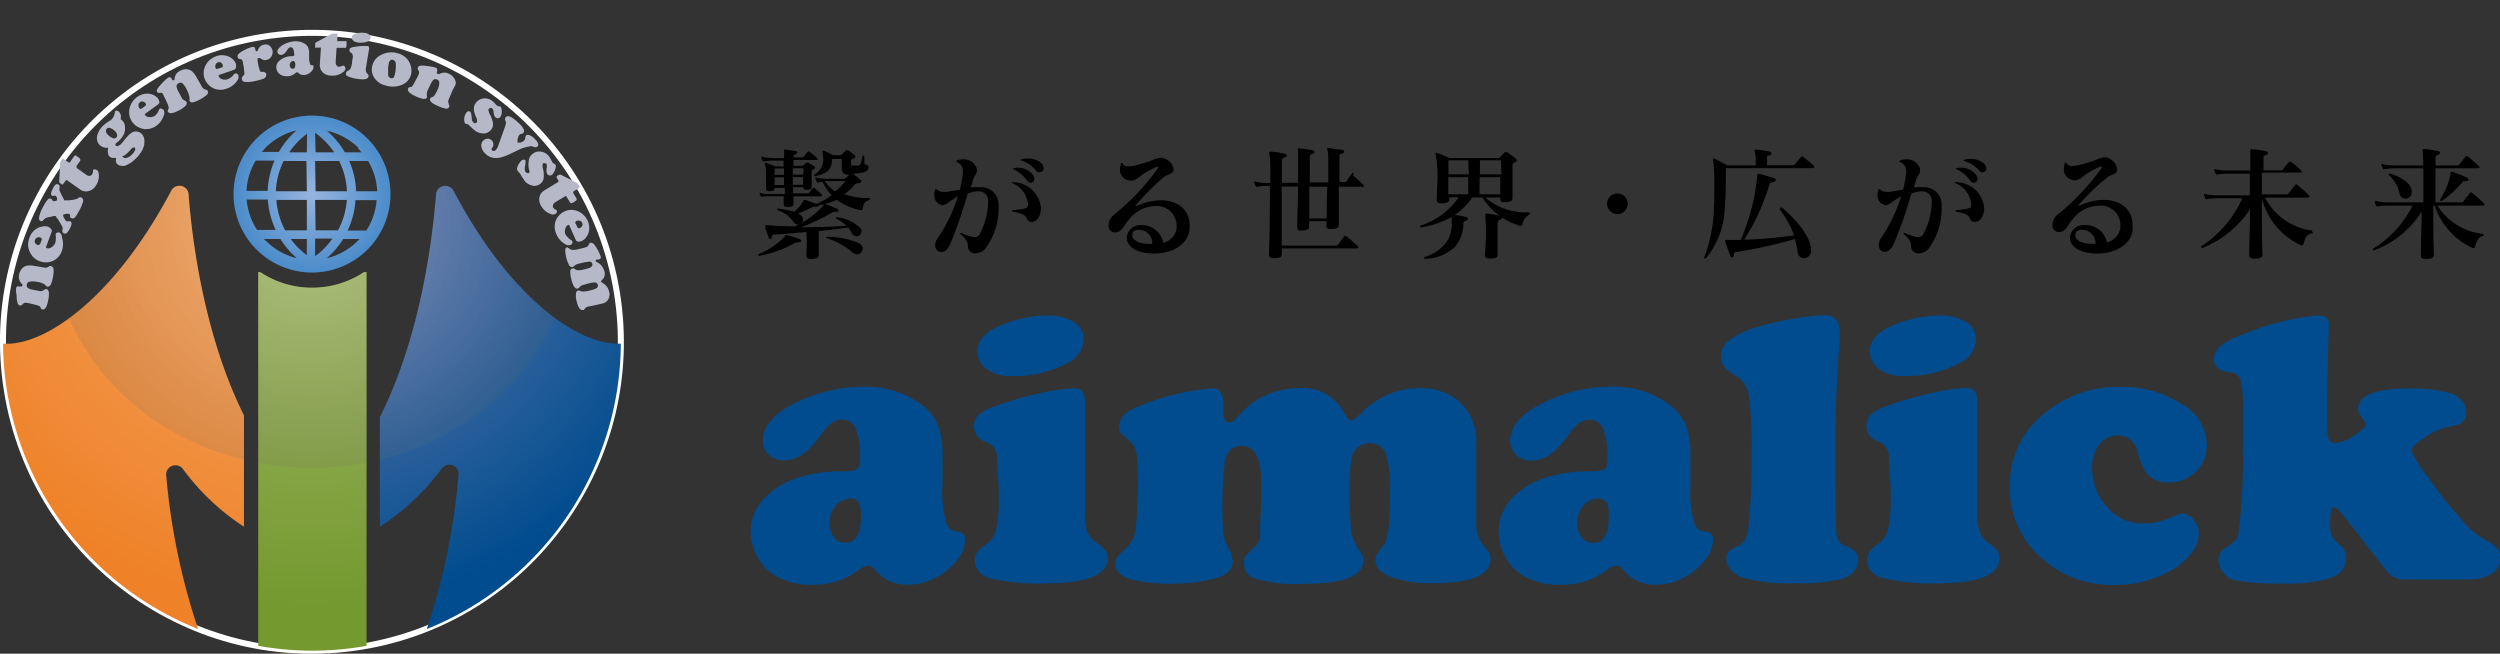 <svg xmlns="http://www.w3.org/2000/svg" xmlns:xlink="http://www.w3.org/1999/xlink" width="242.06" height="63.29" viewBox="0 0 242.06 63.29"><rect x="0" y="0" width="242.06" height="63.29" fill="#333333" stroke="none"/><defs><style>.cls-1,.cls-4{fill:none;}.cls-2{isolation:isolate;}.cls-3{fill:#004c8e;}.cls-4{stroke:#fff;stroke-miterlimit:10;stroke-width:0.58px;}.cls-5{fill:#b6b8c7;}.cls-6{fill:url(#名称未設定グラデーション_24);}.cls-7{opacity:0.2;mix-blend-mode:screen;}.cls-8{clip-path:url(#clip-path);}.cls-9{opacity:0.7;fill:url(#名称未設定グラデーション_34);}.cls-10{fill:url(#名称未設定グラデーション_102);}.cls-11{fill:url(#名称未設定グラデーション_25);}.cls-12{clip-path:url(#clip-path-2);}.cls-13{fill:url(#名称未設定グラデーション_23);}.cls-14{clip-path:url(#clip-path-3);}</style><radialGradient id="名称未設定グラデーション_24" cx="29.97" cy="19.41" r="39.49" gradientUnits="userSpaceOnUse"><stop offset="0" stop-color="#a7b96e"/><stop offset="1" stop-color="#74992f"/></radialGradient><clipPath id="clip-path"><path class="cls-1" d="M30.2,27.85a9,9,0,0,1-5-1.51H25V62.53a29.5,29.5,0,0,0,10.49,0V26.34h-.24A9.07,9.07,0,0,1,30.2,27.85Z"/></clipPath><radialGradient id="名称未設定グラデーション_34" cx="30.2" cy="22.65" r="23.96" gradientUnits="userSpaceOnUse"><stop offset="0" stop-color="#fff"/><stop offset="1" stop-color="#646464"/></radialGradient><radialGradient id="名称未設定グラデーション_102" cx="30.2" cy="18.79" r="7.6" gradientUnits="userSpaceOnUse"><stop offset="0" stop-color="#97b4de"/><stop offset="1" stop-color="#4b8cca"/></radialGradient><radialGradient id="名称未設定グラデーション_25" cx="29.97" cy="19.41" r="39.49" gradientUnits="userSpaceOnUse"><stop offset="0" stop-color="#f2a86a"/><stop offset="1" stop-color="#ef8228"/></radialGradient><clipPath id="clip-path-2"><path class="cls-1" d="M19.18,60.9A64.33,64.33,0,0,1,16.09,46a.9.9,0,0,1,1.62-.59A22.75,22.75,0,0,0,23.62,51V40.22c-3.76-7.55-5-16.58-5.36-21.41a.89.89,0,0,0-1.68-.34C11,29,4.24,33.56.3,33.27A29.91,29.91,0,0,0,19.18,60.9Z"/></clipPath><radialGradient id="名称未設定グラデーション_23" cx="29.97" cy="19.41" r="39.49" gradientUnits="userSpaceOnUse"><stop offset="0" stop-color="#7783b3"/><stop offset="1" stop-color="#004c8e"/></radialGradient><clipPath id="clip-path-3"><path class="cls-1" d="M42.78,45.36A.9.9,0,0,1,44.4,46a64.39,64.39,0,0,1-3.08,14.91A29.93,29.93,0,0,0,60.11,33.27c-4,.22-10.69-4.33-16.2-14.8a.9.9,0,0,0-1.69.34c-.39,4.87-1.61,14-5.44,21.58V51A22.85,22.85,0,0,0,42.78,45.36Z"/></clipPath></defs><title>アセット 2</title><g class="cls-2"><g id="レイヤー_2" data-name="レイヤー 2"><g id="レイヤー_1-2" data-name="レイヤー 1"><path class="cls-3" d="M83.59,37.44a9.12,9.12,0,0,1,5.52,1.65,4.93,4.93,0,0,1,1.68,2,8.46,8.46,0,0,1,.47,3.12l0,2.79a10.48,10.48,0,0,0,.41,3.76,1.28,1.28,0,0,0,.39.53,2.76,2.76,0,0,0,.79.2.69.69,0,0,1,.6.79,3.17,3.17,0,0,1-.72,1.87,5.93,5.93,0,0,1-1.87,1.63,5.69,5.69,0,0,1-2.94.83,3.87,3.87,0,0,1-3.11-1.35c-.26-.33-.5-.49-.73-.49a1.87,1.87,0,0,0-1,.47,7,7,0,0,1-4.25,1.37,6.85,6.85,0,0,1-4-1,5.14,5.14,0,0,1-2.15-4.14A4.63,4.63,0,0,1,74.26,48c1.64-1.57,4.08-2.36,7.34-2.37A2.72,2.72,0,0,0,83,45.39a1.29,1.29,0,0,0,.28-1,7.49,7.49,0,0,0-.41-2.88,1.41,1.41,0,0,0-1.35-.89,1.61,1.61,0,0,0-1,.34,6.35,6.35,0,0,0-1.1,1.24c-1.11,1.58-2.27,2.38-3.48,2.38a2.13,2.13,0,0,1-1.5-.55,1.83,1.83,0,0,1-.58-1.42,2.88,2.88,0,0,1,.72-1.8,6.3,6.3,0,0,1,2-1.57A14.9,14.9,0,0,1,83.59,37.44ZM82.33,48.28A1.86,1.86,0,0,0,80.9,49,2.53,2.53,0,0,0,80.72,52a1.38,1.38,0,0,0,1.14.55c1,0,1.5-.84,1.5-2.53a3.06,3.06,0,0,0-.21-1.38A.94.94,0,0,0,82.33,48.28Z"/><path class="cls-3" d="M105.05,38.75V49.63a5.51,5.51,0,0,0,.23,1.89,2.56,2.56,0,0,0,1,1.11,3.24,3.24,0,0,1,.77.7,1.29,1.29,0,0,1,.2.74q0,2.41-6.12,2.42A20.7,20.7,0,0,1,95.85,56a2.1,2.1,0,0,1-1.06-.65,1.6,1.6,0,0,1-.4-1.07,1.3,1.3,0,0,1,.21-.79,5,5,0,0,1,1.05-.9,2.38,2.38,0,0,0,.82-1.4,13.06,13.06,0,0,0,.24-2.9c0-.42,0-1.19-.08-2.32s-.1-1.78-.12-2a1.57,1.57,0,0,0-1.05-1.18,1.62,1.62,0,0,1-1.16-1.5c0-.79.5-1.37,1.51-1.76a34.92,34.92,0,0,1,4.5-1.37,17.78,17.78,0,0,1,3.71-.56C104.7,37.59,105.05,38,105.05,38.75Zm-3.71-8.2a4.74,4.74,0,0,1,2.58.61,1.85,1.85,0,0,1,1,1.64,2.55,2.55,0,0,1-1.44,2.28,10.81,10.81,0,0,1-5.53,1.33,3.92,3.92,0,0,1-2.17-.52A2.1,2.1,0,0,1,94.65,34q0-1.6,2.31-2.52A11.73,11.73,0,0,1,101.34,30.55Z"/><path class="cls-3" d="M117.39,37.59c.71,0,1.06.51,1.06,1.52v.32c0,.2,0,.36,0,.48,0,.68.2,1,.6,1,.22,0,.55-.26,1-.8a7.29,7.29,0,0,1,2.54-1.85,7.8,7.8,0,0,1,3.15-.68,4.48,4.48,0,0,1,4.34,2.29c.31.56.57.84.77.84s.46-.25,1-.75a7.71,7.71,0,0,1,5.53-2.38,5.79,5.79,0,0,1,3.95,1.33,5.19,5.19,0,0,1,1.61,4.16c0,.4,0,1.07,0,2,0,.33,0,1.3,0,2.94,0,1.05,0,1.79,0,2.21,0,.26,0,.45,0,.56a3.18,3.18,0,0,0,.75,2.1,6.83,6.83,0,0,1,.55.72,1,1,0,0,1,.1.48q0,2.39-5.63,2.39a11.2,11.2,0,0,1-4-.6c-1-.39-1.53-.92-1.53-1.57a1.22,1.22,0,0,1,.11-.57,9.28,9.28,0,0,1,.72-1c.38-.51.58-2.21.58-5.11a11.67,11.67,0,0,0-.36-3.52,1.6,1.6,0,0,0-1.65-1.18,1.72,1.72,0,0,0-1.09.38,1.79,1.79,0,0,0-.63,1,23.14,23.14,0,0,0-.19,3.59,32.12,32.12,0,0,0,.2,3.82,5.91,5.91,0,0,0,.95,1.88,1.27,1.27,0,0,1,.18.71c0,1.48-1.94,2.23-5.82,2.23a13.82,13.82,0,0,1-4.72-.53,1.46,1.46,0,0,1-1-1.46,1.26,1.26,0,0,1,.12-.65,7.11,7.11,0,0,1,.83-.87,2.06,2.06,0,0,0,.54-.74A5.13,5.13,0,0,0,122,51c.09-1.37.13-2.76.13-4.16,0-2.44-.62-3.67-1.87-3.67-.93,0-1.49.53-1.67,1.58a31.72,31.72,0,0,0-.22,4.23,24.51,24.51,0,0,0,.09,2.69,3.68,3.68,0,0,0,.45,1.33,2.93,2.93,0,0,1,.45,1.31c0,.82-.56,1.38-1.7,1.69a15.4,15.4,0,0,1-4.08.51,14.44,14.44,0,0,1-4.24-.46c-.89-.31-1.34-.79-1.34-1.45a1.1,1.1,0,0,1,.18-.64,4.76,4.76,0,0,1,.81-.83,3.11,3.11,0,0,0,1-2.11c.14-1.55.21-3.15.21-4.81A11.59,11.59,0,0,0,110,43.7a2,2,0,0,0-.76-1.13,3.86,3.86,0,0,1-.72-.65,1.11,1.11,0,0,1-.16-.62c0-.84.66-1.5,2-2A24.12,24.12,0,0,1,117.39,37.59Z"/><path class="cls-3" d="M156,37.44a9.12,9.12,0,0,1,5.52,1.65,4.93,4.93,0,0,1,1.68,2,8.23,8.23,0,0,1,.48,3.12l0,2.79a10.73,10.73,0,0,0,.41,3.76,1.38,1.38,0,0,0,.39.53,2.76,2.76,0,0,0,.79.2.69.69,0,0,1,.6.79,3.17,3.17,0,0,1-.72,1.87,5.89,5.89,0,0,1-1.86,1.63,5.75,5.75,0,0,1-2.94.83,3.85,3.85,0,0,1-3.11-1.35c-.27-.33-.51-.49-.73-.49a1.92,1.92,0,0,0-1,.47,7,7,0,0,1-4.25,1.37,6.85,6.85,0,0,1-4-1,5,5,0,0,1-1.57-1.81,4.93,4.93,0,0,1-.58-2.33A4.67,4.67,0,0,1,146.65,48q2.46-2.35,7.34-2.37a2.7,2.7,0,0,0,1.37-.22c.19-.14.28-.48.28-1a7.49,7.49,0,0,0-.41-2.88,1.4,1.4,0,0,0-1.35-.89,1.63,1.63,0,0,0-1,.34,6.7,6.7,0,0,0-1.1,1.24c-1.11,1.58-2.27,2.38-3.48,2.38a2.13,2.13,0,0,1-1.5-.55,1.87,1.87,0,0,1-.58-1.42,2.88,2.88,0,0,1,.72-1.8,6.42,6.42,0,0,1,2-1.57A14.9,14.9,0,0,1,156,37.44Zm-1.26,10.84a1.88,1.88,0,0,0-1.43.68,2.53,2.53,0,0,0-.18,3.06,1.38,1.38,0,0,0,1.15.55c1,0,1.49-.84,1.49-2.53a3.06,3.06,0,0,0-.21-1.38A.93.93,0,0,0,154.72,48.28Z"/><path class="cls-3" d="M177.72,41.26v6a45.87,45.87,0,0,0,.12,4.65,1.42,1.42,0,0,0,.93,1,2.61,2.61,0,0,1,.92.56,1.06,1.06,0,0,1,.24.75,1.69,1.69,0,0,1-.44,1.12,2.3,2.3,0,0,1-1.17.71,17.15,17.15,0,0,1-4.55.42,16.41,16.41,0,0,1-5.08-.55,2.46,2.46,0,0,1-1.1-.76,1.63,1.63,0,0,1-.43-1.07,1,1,0,0,1,.23-.7,3.75,3.75,0,0,1,1-.58q.74-.31.9-1.74a60.5,60.5,0,0,0,.3-6.93,40.32,40.32,0,0,0-.26-5.88A2.8,2.8,0,0,0,168,36.34a3.33,3.33,0,0,1-1.08-.86,1.63,1.63,0,0,1-.29-1,2,2,0,0,1,.88-1.6,8.89,8.89,0,0,1,2.81-1.26,25.84,25.84,0,0,1,3.35-.75,19.57,19.57,0,0,1,3-.36c1,0,1.48.61,1.48,1.84,0,.4-.07,1.31-.19,2.75C177.84,37.35,177.74,39.4,177.72,41.26Z"/><path class="cls-3" d="M191.44,38.75V49.63a5.46,5.46,0,0,0,.24,1.89,2.53,2.53,0,0,0,.94,1.11,3.13,3.13,0,0,1,.78.7,1.29,1.29,0,0,1,.2.74q0,2.41-6.12,2.42a20.7,20.7,0,0,1-5.23-.53,2.1,2.1,0,0,1-1.06-.65,1.6,1.6,0,0,1-.4-1.07,1.3,1.3,0,0,1,.21-.79,5.15,5.15,0,0,1,1-.9,2.34,2.34,0,0,0,.83-1.4,13.06,13.06,0,0,0,.24-2.9c0-.42,0-1.19-.08-2.32s-.1-1.78-.12-2a1.57,1.57,0,0,0-1-1.18,1.62,1.62,0,0,1-1.16-1.5c0-.79.5-1.37,1.51-1.76a34.92,34.92,0,0,1,4.5-1.37,17.8,17.8,0,0,1,3.7-.56C191.1,37.59,191.44,38,191.44,38.75Zm-3.7-8.2a4.74,4.74,0,0,1,2.58.61,1.85,1.85,0,0,1,1,1.64,2.54,2.54,0,0,1-1.45,2.28,10.75,10.75,0,0,1-5.52,1.33,3.92,3.92,0,0,1-2.17-.52A2.1,2.1,0,0,1,181.05,34q0-1.6,2.31-2.52A11.73,11.73,0,0,1,187.74,30.55Z"/><path class="cls-3" d="M205.38,37.46a10.52,10.52,0,0,1,5.88,1.67,4.63,4.63,0,0,1,2.41,3.95,3.4,3.4,0,0,1-1.12,2.64,3.65,3.65,0,0,1-2.53,1,2.65,2.65,0,0,1-2.34-1.12,9.07,9.07,0,0,1-.71-1.82A1.94,1.94,0,0,0,205,42.16a2.12,2.12,0,0,0-1.73.9,3.46,3.46,0,0,0-.7,2.21,5.68,5.68,0,0,0,1.61,4,4.32,4.32,0,0,0,3.29,1.4,6.32,6.32,0,0,0,1.57-.16,9.34,9.34,0,0,0,1.67-.64,1.27,1.27,0,0,1,.58-.13,1.42,1.42,0,0,1,1.12.59,2.14,2.14,0,0,1,.49,1.41,3,3,0,0,1-.69,1.77,6.39,6.39,0,0,1-1.82,1.62,10.74,10.74,0,0,1-5.75,1.5,10,10,0,0,1-6.57-2.25,9,9,0,0,1-3.48-7.25,8.82,8.82,0,0,1,3.24-7A11.13,11.13,0,0,1,205.38,37.46Z"/><path class="cls-3" d="M225.49,31.47l-.17,5.86c0,.59,0,1.45,0,2.58a21.45,21.45,0,0,0,.06,2.23c.08.51.35.77.78.77a3.9,3.9,0,0,0,1.73-.72c.77-.48,1.16-.84,1.16-1.08a1.68,1.68,0,0,0-.42-.75,1.24,1.24,0,0,1-.3-.75c0-1.34,1.67-2,5-2a12.72,12.72,0,0,1,4.08.53,2,2,0,0,1,1,.71,1.73,1.73,0,0,1,.39,1.08,1.18,1.18,0,0,1-.8,1.18,8.49,8.49,0,0,1-1.09.25,6.21,6.21,0,0,0-2.13,1c-.88.58-1.31,1-1.31,1.26A11.74,11.74,0,0,0,235,46.08c1.05,1.47,2,2.75,3,3.83a13.39,13.39,0,0,0,1.38,1.5,8.05,8.05,0,0,0,1.37.92c.9.48,1.35,1,1.35,1.66a1.77,1.77,0,0,1-.85,1.56,4.25,4.25,0,0,1-2.33.56h-6.07a2.16,2.16,0,0,1-1.78-.84l-3.11-4c-.82-1.05-1.32-1.67-1.51-1.87s-.33-.3-.45-.3-.25.11-.3.33a7,7,0,0,0-.08,1.28,2.83,2.83,0,0,0,.19,1.22,3,3,0,0,0,.86.93,1.42,1.42,0,0,1,.49,1.16,2,2,0,0,1-1.39,1.89,12.8,12.8,0,0,1-4.57.58,23.13,23.13,0,0,1-4.87-.31,2.18,2.18,0,0,1-1.08-.76,1.93,1.93,0,0,1-.45-1.21,1.49,1.49,0,0,1,.78-1.24,4.28,4.28,0,0,0,.87-.65,1.91,1.91,0,0,0,.3-.71,55.14,55.14,0,0,0,.41-8.09v-4.1a9.64,9.64,0,0,0-.22-2.68,1.14,1.14,0,0,0-1.06-.69c-1-.14-1.53-.57-1.53-1.28A1.66,1.66,0,0,1,215,33.5a7.53,7.53,0,0,1,2.21-1.13,23.83,23.83,0,0,1,7.27-1.82C225.17,30.55,225.51,30.86,225.49,31.47Z"/><circle class="cls-4" cx="30.2" cy="33.09" r="29.91" transform="translate(-4.91 5.27) rotate(-9.22)"/><path class="cls-5" d="M3.19,25.72l1.13.19a.4.4,0,0,0,.2,0,1.14,1.14,0,0,0,.27-.14.18.18,0,0,1,.16,0,.31.31,0,0,1,.24.31,3.36,3.36,0,0,1-.1.92,1.94,1.94,0,0,1-.2.6.27.27,0,0,1-.3.14.19.19,0,0,1-.09,0,.75.75,0,0,1-.12-.16,1.78,1.78,0,0,0-.87-.3,1.58,1.58,0,0,0-.67,0,.31.31,0,0,0-.24.27.34.34,0,0,0,.08.32,1.13,1.13,0,0,0,.49.18l.63.13a1,1,0,0,0,.26,0A1.68,1.68,0,0,0,4.37,28a.28.28,0,0,1,.13,0c.13,0,.2.13.23.31a2.81,2.81,0,0,1-.08.84q-.18.88-.54.81A.19.19,0,0,1,4,29.91a.47.47,0,0,1-.08-.15.26.26,0,0,0-.12-.13,1.87,1.87,0,0,0-.38-.12c-.24-.07-.49-.12-.76-.18a.62.62,0,0,0-.29,0,.47.47,0,0,0-.21.16.25.25,0,0,1-.24.09.29.29,0,0,1-.19-.15,3.71,3.71,0,0,1-.11-.5q0-.33-.06-.63a2.65,2.65,0,0,1,0-.41.25.25,0,0,1,.1-.15.29.29,0,0,1,.18,0l.08,0H2q.15,0,.18-.09a.24.24,0,0,0-.09-.19.93.93,0,0,1-.24-.88,1.21,1.21,0,0,1,.35-.65,1,1,0,0,1,.41-.21A2.25,2.25,0,0,1,3.19,25.72Z"/><path class="cls-5" d="M5,22.44l-.53,1.44c0,.07,0,.11,0,.13A.54.54,0,0,0,5,23.93a.77.77,0,0,0,.34-.4.91.91,0,0,0,.06-.35.9.9,0,0,0,0-.34.35.35,0,0,1,0-.2.24.24,0,0,1,.15-.12.36.36,0,0,1,.23,0A.59.59,0,0,1,6,23a2,2,0,0,1,0,1.26,1.62,1.62,0,0,1-1.33,1.13,1.67,1.67,0,0,1-.8-.09A1.57,1.57,0,0,1,3,24.6a1.7,1.7,0,0,1-.28-.88A1.81,1.81,0,0,1,2.86,23a1.61,1.61,0,0,1,.7-.87,1.31,1.31,0,0,1,.51-.19,1.11,1.11,0,0,1,.55,0,.69.69,0,0,1,.3.2A.28.28,0,0,1,5,22.44ZM3.9,23.59l.11-.3A.18.18,0,0,0,3.9,23a.39.39,0,0,0-.3,0,.38.38,0,0,0-.2.21.33.33,0,0,0,0,.32.47.47,0,0,0,.22.18.16.16,0,0,0,.15,0A.32.32,0,0,0,3.9,23.59Z"/><path class="cls-5" d="M5.29,20.9,4.86,21a1.87,1.87,0,0,0-.4.1.69.69,0,0,0-.22.17c-.11.14-.23.18-.34.12s-.15-.21-.1-.43A3.37,3.37,0,0,1,4.19,20a3.3,3.3,0,0,1,.4-.64c.12-.14.24-.18.35-.11s.1.09.17.21a.1.1,0,0,0,0,0,.33.33,0,0,0,.23,0c.1,0,.17-.05.18-.08s0-.11,0-.22a.44.44,0,0,0-.14-.2.29.29,0,0,0-.17,0,.36.36,0,0,1-.16,0,.24.24,0,0,1-.1-.12.45.45,0,0,1,0-.16,1.81,1.81,0,0,1,.19-.47,1,1,0,0,1,.24-.34.28.28,0,0,1,.29,0,.17.17,0,0,1,.09.1.68.68,0,0,1,0,.27.54.54,0,0,0,0,.19s.1.23.25.54l.19.36a.25.25,0,0,0,0,.07h.08l.36,0a3.74,3.74,0,0,0,.76-.13.8.8,0,0,0,.23-.13.21.21,0,0,1,.26,0c.14.07.18.19.15.38a4.1,4.1,0,0,1-.4.93A3.76,3.76,0,0,1,7.3,21c-.13.15-.27.19-.4.12a.25.25,0,0,1-.12-.25.13.13,0,0,0-.08-.15.52.52,0,0,0-.32,0c-.15,0-.24.05-.26.09s0,.16.1.32a.81.81,0,0,0,.23.3.47.47,0,0,0,.17,0,.25.25,0,0,1,.19,0q.26.13-.06.72a1.43,1.43,0,0,1-.31.43.23.23,0,0,1-.28,0,.24.24,0,0,1-.11-.12.3.3,0,0,1,0-.2.36.36,0,0,0,0-.25c0-.07-.17-.32-.41-.74L5.43,21l0-.06Z"/><path class="cls-5" d="M7.45,16.28l.9.64a.52.52,0,0,0,.32.11.32.32,0,0,0,.24-.13.76.76,0,0,0,.1-.34.17.17,0,0,1,0-.1.2.2,0,0,1,.16-.06.37.37,0,0,1,.21.06.51.51,0,0,1,.18.41A1.61,1.61,0,0,1,9.26,18a1.11,1.11,0,0,1-.72.51,1,1,0,0,1-.82-.19l-1.23-.87s-.07-.05-.08,0,0,0-.07.06l-.2.28a.16.16,0,0,1-.09.08.23.23,0,0,1-.13-.07l-.12-.08a.15.15,0,0,1-.07-.14l.1-1.77a.21.21,0,0,1,0-.12L6,15.44s.06-.07.09-.07a.25.25,0,0,1,.14.07l.36.25s.09.06.12.05.06,0,.1-.09l.35-.49c0-.07.09-.1.12-.1s.1,0,.18.08l.15.11c.09.06.14.11.15.16a.19.19,0,0,1,0,.17l-.35.48c0,.05,0,.09,0,.12A.14.14,0,0,0,7.45,16.28Z"/><path class="cls-5" d="M11.18,10.73a.17.17,0,0,1,.17,0,.31.31,0,0,1,.19.11.82.82,0,0,1,.15.28.79.79,0,0,1,0,.33c0,.07,0,.11,0,.13l.06,0,.09.09a.85.85,0,0,1,.26.65A1.47,1.47,0,0,1,12,13a2.52,2.52,0,0,1-.5.65l-.16.14-.1.08a.15.15,0,0,0,0,.25.2.2,0,0,0,.2,0,.63.63,0,0,0,.27-.17,3.29,3.29,0,0,0,.25-.29,7,7,0,0,1,.52-.6,1.31,1.31,0,0,1,.52-.32.82.82,0,0,1,.72.22,1,1,0,0,1,.26.63,1.65,1.65,0,0,1-.24,1,3.2,3.2,0,0,1-.63.8,2.78,2.78,0,0,1-1,.65.8.8,0,0,1-.43,0,.58.58,0,0,1-.34-.17.42.42,0,0,1-.11-.22.44.44,0,0,1,0-.23c0-.06,0-.11,0-.13s-.06,0-.13,0a.59.59,0,0,1-.51-.15.56.56,0,0,1-.13-.32.92.92,0,0,1,0-.4c0-.05,0-.09,0-.11s-.07,0-.16,0A1,1,0,0,1,9.61,14a.91.91,0,0,1-.2-.39,1.07,1.07,0,0,1,0-.47,2.06,2.06,0,0,1,.6-1,3.67,3.67,0,0,1,.46-.35,2.65,2.65,0,0,0,.34-.23,1.17,1.17,0,0,0,.31-.7A.35.35,0,0,1,11.18,10.73Zm-.82,1.71a.33.33,0,0,0-.1.27.49.49,0,0,0,.16.31,1.17,1.17,0,0,0,.46.33.32.32,0,0,0,.35,0,.33.33,0,0,0,.11-.29.56.56,0,0,0-.17-.32,1.08,1.08,0,0,0-.45-.32A.33.33,0,0,0,10.36,12.44Zm1.54,2.64a.07.07,0,0,0,0,.12.34.34,0,0,0,.37.08,1,1,0,0,0,.47-.28,1.26,1.26,0,0,0,.31-.41.25.25,0,0,0,0-.3.16.16,0,0,0-.14,0,.23.23,0,0,0-.16.08.57.57,0,0,0-.1.11,2.56,2.56,0,0,1-.28.3,2.25,2.25,0,0,1-.24.21l-.15.11Z"/><path class="cls-5" d="M15.29,10.12l-1.24.9a.09.09,0,0,0,0,.13.52.52,0,0,0,.42.19A.79.79,0,0,0,15,11.2,1,1,0,0,0,15.2,11a1.38,1.38,0,0,0,.17-.31.37.37,0,0,1,.09-.16.22.22,0,0,1,.2,0,.38.38,0,0,1,.19.13.61.61,0,0,1,0,.54,2,2,0,0,1-.74,1A1.77,1.77,0,0,1,14,12.5a1.7,1.7,0,0,1-.57-.17,1.59,1.59,0,0,1-.92-1.51,1.64,1.64,0,0,1,.26-.88,1.71,1.71,0,0,1,.5-.54,1.63,1.63,0,0,1,1.06-.33,1.38,1.38,0,0,1,.53.13,1.18,1.18,0,0,1,.44.34.72.72,0,0,1,.13.34A.27.27,0,0,1,15.29,10.12Zm-1.53.36.27-.2a.18.18,0,0,0,.06-.28.45.45,0,0,0-.25-.17.32.32,0,0,0-.28.07.32.32,0,0,0-.15.28.44.44,0,0,0,.08.28.17.17,0,0,0,.12.08A.29.29,0,0,0,13.76,10.48Z"/><path class="cls-5" d="M19,7.43l.57,1a.69.69,0,0,0,.13.15A1.11,1.11,0,0,0,20,8.7a.19.19,0,0,1,.11.11.32.32,0,0,1-.09.38,3.38,3.38,0,0,1-.78.5,1.78,1.78,0,0,1-.6.22.27.27,0,0,1-.29-.14.22.22,0,0,1,0-.1s0-.09,0-.19-.06-.41-.3-.87a1.65,1.65,0,0,0-.4-.55.33.33,0,0,0-.36,0,.35.35,0,0,0-.2.27,1.22,1.22,0,0,0,.16.49l.3.57a1.21,1.21,0,0,0,.14.22,1.07,1.07,0,0,0,.28.17.33.33,0,0,1,.09.11c.06.11,0,.24-.11.37a2.76,2.76,0,0,1-.7.47c-.53.27-.86.3-1,.08a.3.3,0,0,1,0-.12,1.28,1.28,0,0,1,.07-.16.29.29,0,0,0,0-.18A3.12,3.12,0,0,0,16.2,10c-.1-.23-.22-.47-.34-.71A.82.82,0,0,0,15.69,9,.5.5,0,0,0,15.44,9a.23.23,0,0,1-.22-.36,2.09,2.09,0,0,1,.32-.41A6.16,6.16,0,0,1,16,7.75a2.33,2.33,0,0,1,.31-.25.19.19,0,0,1,.18,0,.21.21,0,0,1,.14.12l0,.07s0,0,0,0,.11.12.19.08.08-.09.09-.19a.92.92,0,0,1,.54-.73,1.13,1.13,0,0,1,.73-.13.9.9,0,0,1,.42.19A1.82,1.82,0,0,1,19,7.43Z"/><path class="cls-5" d="M22.68,6.75l-1.45.5c-.06,0-.08.06-.06.11a.51.51,0,0,0,.34.31.81.81,0,0,0,.53,0,1.38,1.38,0,0,0,.31-.17,1.16,1.16,0,0,0,.25-.24.27.27,0,0,1,.14-.13.2.2,0,0,1,.19,0,.32.32,0,0,1,.15.18.58.58,0,0,1-.13.52,1.91,1.91,0,0,1-1,.75,1.71,1.71,0,0,1-1.22,0,1.81,1.81,0,0,1-.5-.33,1.71,1.71,0,0,1-.43-.67,1.55,1.55,0,0,1,0-1,1.74,1.74,0,0,1,.51-.77,2,2,0,0,1,.63-.37,1.63,1.63,0,0,1,1.11,0,1.31,1.31,0,0,1,.47.28,1.07,1.07,0,0,1,.32.46.73.73,0,0,1,0,.35A.26.26,0,0,1,22.68,6.75Zm-1.56-.11.31-.1c.13,0,.18-.13.13-.25a.41.41,0,0,0-.18-.24.33.33,0,0,0-.29,0,.32.32,0,0,0-.22.23.42.42,0,0,0,0,.29c0,.06.05.1.09.11A.28.28,0,0,0,21.12,6.64Z"/><path class="cls-5" d="M24.4,4.55c.11,0,.19,0,.22,0a.94.94,0,0,1,.12.3c0,.09.07.13.13.12a.16.16,0,0,0,.1-.12.78.78,0,0,1,.59-.53.66.66,0,0,1,.52.09.78.78,0,0,1,.19.21.62.62,0,0,1,.11.27.7.7,0,0,1,0,.32.69.69,0,0,1-.13.3.65.65,0,0,1-.46.29.48.48,0,0,1-.29,0,1.11,1.11,0,0,1-.33-.18.27.27,0,0,0-.14,0c-.06,0-.09.06-.1.13a3.1,3.1,0,0,0,.06.43,3.29,3.29,0,0,0,.17.65.23.23,0,0,0,.08.12.61.61,0,0,0,.19,0c.2,0,.32.1.35.24a.37.37,0,0,1-.05.25.44.44,0,0,1-.22.18,5.32,5.32,0,0,1-.89.24,2.66,2.66,0,0,1-.88.07c-.19,0-.3-.11-.32-.26a.34.34,0,0,1,.13-.33.92.92,0,0,0,.11-.14.52.52,0,0,0,0-.14A9,9,0,0,0,23.51,6a.48.48,0,0,0-.08-.2.27.27,0,0,0-.15-.08q-.24,0-.27-.21a.34.34,0,0,1,.1-.3,2.05,2.05,0,0,1,.48-.32A3.45,3.45,0,0,1,24.4,4.55Z"/><path class="cls-5" d="M28.5,4a1.63,1.63,0,0,1,1,.23.91.91,0,0,1,.32.33,1.46,1.46,0,0,1,.11.54l0,.49a1.76,1.76,0,0,0,.11.65.19.19,0,0,0,.07.08l.14,0a.12.12,0,0,1,.11.13.55.55,0,0,1-.1.33,1.14,1.14,0,0,1-.31.31,1,1,0,0,1-.5.17.68.68,0,0,1-.56-.2C28.84,7,28.8,7,28.76,7a.4.4,0,0,0-.17.09,1.18,1.18,0,0,1-.72.29,1.24,1.24,0,0,1-.7-.14,1.07,1.07,0,0,1-.3-.3,1,1,0,0,1-.12-.4A.8.8,0,0,1,27,5.93a1.78,1.78,0,0,1,1.25-.49.37.37,0,0,0,.23-.05.21.21,0,0,0,0-.18,1.25,1.25,0,0,0-.1-.49.25.25,0,0,0-.25-.14.28.28,0,0,0-.17.07,1.93,1.93,0,0,0-.17.22c-.18.29-.37.44-.58.45A.39.39,0,0,1,27,5.25.35.35,0,0,1,26.85,5,.54.54,0,0,1,27,4.68a1.52,1.52,0,0,1,.32-.29A2.7,2.7,0,0,1,28.5,4Zm-.11,1.9a.36.36,0,0,0-.24.13.44.44,0,0,0-.09.29.47.47,0,0,0,.09.25.24.24,0,0,0,.21.08c.17,0,.25-.16.23-.45A.54.54,0,0,0,28.54,6,.18.18,0,0,0,28.39,5.9Z"/><path class="cls-5" d="M32.57,4.91,32.5,6a.48.48,0,0,0,.08.32.3.3,0,0,0,.24.14.72.72,0,0,0,.34-.1l.1,0a.21.21,0,0,1,.14.11.46.46,0,0,1,.05.2A.53.53,0,0,1,33.2,7a1.67,1.67,0,0,1-1.14.32A1.17,1.17,0,0,1,31.24,7a1,1,0,0,1-.27-.8l.1-1.5s0-.08,0-.09,0,0-.09,0l-.34,0a.17.17,0,0,1-.12,0,.29.29,0,0,1,0-.15V4.24a.16.16,0,0,1,.08-.14l1.55-.84.14,0,.26,0a.14.14,0,0,1,.11,0,.3.3,0,0,1,0,.15l0,.44c0,.07,0,.11,0,.13a.2.2,0,0,0,.13,0l.6,0a.2.2,0,0,1,.16.05.33.33,0,0,1,0,.19v.19a.45.45,0,0,1-.06.22s-.09,0-.17,0l-.59,0c-.06,0-.1,0-.12,0S32.58,4.84,32.57,4.91Z"/><path class="cls-5" d="M35.74,4.7l-.31,1.87a1,1,0,0,0,0,.33.46.46,0,0,0,.13.22,1,1,0,0,1,.12.14.31.31,0,0,1,0,.14c-.05.27-.42.35-1.12.23a3.29,3.29,0,0,1-.88-.24.34.34,0,0,1-.17-.14.33.33,0,0,1,0-.19.23.23,0,0,1,.06-.13,1.15,1.15,0,0,1,.21-.13.48.48,0,0,0,.18-.21,2.33,2.33,0,0,0,.13-.5c0-.07,0-.2.05-.4s0-.31,0-.34A.24.24,0,0,0,34,5.12a.28.28,0,0,1-.16-.29c0-.14.13-.22.31-.26a6.88,6.88,0,0,1,.81-.11,4.41,4.41,0,0,1,.66,0C35.71,4.49,35.76,4.57,35.74,4.7Zm-.4-1.51a.81.81,0,0,1,.43.18.33.33,0,0,1,.11.31.46.46,0,0,1-.31.35,2,2,0,0,1-1,.07.71.71,0,0,1-.36-.16.36.36,0,0,1-.13-.35c0-.18.19-.31.47-.37A2.09,2.09,0,0,1,35.34,3.19Z"/><path class="cls-5" d="M38.54,5.17a1.76,1.76,0,0,1,.92.59,1.68,1.68,0,0,1,.33.7,1.66,1.66,0,0,1,0,.8,1.5,1.5,0,0,1-1,1,2.27,2.27,0,0,1-1.5,0,1.71,1.71,0,0,1-1.08-.78,1.43,1.43,0,0,1-.14-1.2,1.57,1.57,0,0,1,.91-1A2.09,2.09,0,0,1,38.54,5.17Zm-.46.64a.31.31,0,0,0-.25,0,.47.47,0,0,0-.17.25,3.56,3.56,0,0,0-.08.53c0,.23,0,.44,0,.62a.35.35,0,0,0,.25.35c.18.06.31,0,.38-.27a3.21,3.21,0,0,0,.1-.62,2.26,2.26,0,0,0,0-.59A.36.36,0,0,0,38.08,5.81Z"/><path class="cls-5" d="M43.86,8.65l-.45,1.06a.41.41,0,0,0,0,.19,1.33,1.33,0,0,0,.08.3.2.2,0,0,1,0,.15.3.3,0,0,1-.36.16,3.29,3.29,0,0,1-.87-.32,1.67,1.67,0,0,1-.54-.34.28.28,0,0,1-.06-.32.18.18,0,0,1,.06-.08l.18-.08c.12,0,.29-.3.51-.77A1.43,1.43,0,0,0,42.53,8a.31.31,0,0,0-.2-.29.32.32,0,0,0-.34,0,1.34,1.34,0,0,0-.29.43l-.28.58a1.61,1.61,0,0,0-.09.25c0,.05,0,.16,0,.32a.25.25,0,0,1,0,.14c0,.11-.17.16-.36.14a3.16,3.16,0,0,1-.79-.28c-.55-.26-.77-.5-.66-.73a.15.15,0,0,1,.08-.09.38.38,0,0,1,.17-.05.22.22,0,0,0,.15-.08A2.87,2.87,0,0,0,40.13,8l.36-.69A.87.87,0,0,0,40.58,7a.46.46,0,0,0-.1-.23.25.25,0,0,1,0-.26.22.22,0,0,1,.19-.14,1.76,1.76,0,0,1,.51,0,6,6,0,0,1,.63.09,2,2,0,0,1,.39.1.21.21,0,0,1,.12.14.23.23,0,0,1,0,.18l0,.07,0,0a.13.13,0,0,0,.05.2.24.24,0,0,0,.2,0,.92.92,0,0,1,.91,0,1.15,1.15,0,0,1,.54.5.83.83,0,0,1,.11.45A2.1,2.1,0,0,1,43.86,8.65Z"/><path class="cls-5" d="M47.64,9.75a2.63,2.63,0,0,1,.38.38l.1.09a.59.59,0,0,0,.2.08.33.33,0,0,1,.12,0,.45.45,0,0,1,.13.34,1.72,1.72,0,0,1,0,.39,1.07,1.07,0,0,1-.13.3.3.3,0,0,1-.21.12.33.33,0,0,1-.23-.07.36.36,0,0,1-.13-.17,2,2,0,0,1-.08-.37.56.56,0,0,0-.16-.37.18.18,0,0,0-.16,0,.28.28,0,0,0-.15.08c-.07.09,0,.23.06.43a2.75,2.75,0,0,1,.35.94.85.85,0,0,1-.17.63.92.92,0,0,1-.77.37,1.35,1.35,0,0,1-.83-.3,4.29,4.29,0,0,1-.35-.31l-.26-.25L45.23,12,45.11,12a.32.32,0,0,1-.14-.21,1,1,0,0,1,0-.45,1,1,0,0,1,.18-.42c.12-.16.24-.2.36-.1a.25.25,0,0,1,.1.15,2.64,2.64,0,0,1,.06.45,2,2,0,0,0,.06.29.48.48,0,0,0,.12.16.29.29,0,0,0,.17.06.24.24,0,0,0,.15-.09c.06-.07,0-.2,0-.36a2.42,2.42,0,0,1-.29-.88,1,1,0,0,1,.2-.65,1.07,1.07,0,0,1,.59-.39A1.18,1.18,0,0,1,47.64,9.75Z"/><path class="cls-5" d="M50.45,14.4l-1.14.54a5.1,5.1,0,0,1-.74.28,2,2,0,0,1-.59.08,1.4,1.4,0,0,1-1-.44,1.19,1.19,0,0,1-.38-.73.68.68,0,0,1,.19-.52.61.61,0,0,1,.41-.18.52.52,0,0,1,.41.16.46.46,0,0,1,.15.38.61.61,0,0,1,0,.15l-.12.22a.16.16,0,0,0,0,.22.23.23,0,0,0,.18.06.33.33,0,0,0,.2-.11,1.26,1.26,0,0,0,.25-.48l.62-1.74a1.72,1.72,0,0,0,.1-.37,1.11,1.11,0,0,0-.08-.3.2.2,0,0,1,0-.15.26.26,0,0,1,.07-.14q.21-.21.69.12a5.39,5.39,0,0,1,.67.58,1.59,1.59,0,0,1,.33.43.34.34,0,0,1,0,.42.34.34,0,0,1-.18.08.37.37,0,0,0-.19.08l-.09.14-.1.31c0,.16,0,.27,0,.31s.14,0,.29,0a.92.92,0,0,0,.35-.2.38.38,0,0,0,.11-.23.43.43,0,0,1,.09-.27.33.33,0,0,1,.34,0,1.45,1.45,0,0,1,.49.35c.33.33.42.57.26.72a.26.26,0,0,1-.19.09.67.67,0,0,1-.28-.08.47.47,0,0,0-.31,0A4.08,4.08,0,0,0,50.45,14.4Z"/><path class="cls-5" d="M53.17,15.16a5.29,5.29,0,0,1,.27.47.44.44,0,0,0,.06.1.64.64,0,0,0,.18.14.44.44,0,0,1,.1.08.42.42,0,0,1,0,.36,1.13,1.13,0,0,1-.14.36.81.81,0,0,1-.2.26.32.32,0,0,1-.23.06.34.34,0,0,1-.21-.13.46.46,0,0,1-.08-.19,1.91,1.91,0,0,1,0-.38.63.63,0,0,0,0-.4.19.19,0,0,0-.15-.08.21.21,0,0,0-.17,0c-.08.07-.1.21-.05.43a2.6,2.6,0,0,1,.09,1,.8.8,0,0,1-.33.56.89.89,0,0,1-.84.15,1.31,1.31,0,0,1-.72-.5c0-.07-.14-.2-.25-.39a3.07,3.07,0,0,0-.19-.31l-.07-.07-.09-.1a.4.4,0,0,1-.09-.24,1.16,1.16,0,0,1,.15-.43,1.41,1.41,0,0,1,.28-.36q.24-.18.39,0a.34.34,0,0,1,0,.17,3.44,3.44,0,0,1-.06.45,1.14,1.14,0,0,0,0,.3.36.36,0,0,0,.07.18.26.26,0,0,0,.16.1.17.17,0,0,0,.16,0c.07-.06.09-.18,0-.36a2.48,2.48,0,0,1,0-.92.91.91,0,0,1,.36-.57,1,1,0,0,1,.67-.23A1.18,1.18,0,0,1,53.17,15.16Z"/><path class="cls-5" d="M54.73,19l-.95.57a.52.52,0,0,0-.22.25.28.28,0,0,0,0,.27.64.64,0,0,0,.27.23.19.19,0,0,1,.08.07.21.21,0,0,1,0,.17.32.32,0,0,1-.14.16.5.5,0,0,1-.45,0,1.65,1.65,0,0,1-.91-.76,1.16,1.16,0,0,1-.18-.87,1,1,0,0,1,.5-.67L54,17.65s.07,0,.07-.07,0,0,0-.09l-.17-.28c0-.06,0-.1,0-.12s0-.06.11-.1l.13-.07a.14.14,0,0,1,.16,0l1.57.79a.36.36,0,0,1,.1.11l.13.22a.15.15,0,0,1,0,.12.33.33,0,0,1-.12.1l-.37.22a.3.3,0,0,0-.1.09.24.24,0,0,0,0,.13l.31.52a.22.22,0,0,1,0,.16s-.06.07-.14.12l-.17.1a.4.4,0,0,1-.21.08c-.05,0-.09-.05-.13-.12l-.31-.5a.19.19,0,0,0-.09-.09A.15.15,0,0,0,54.73,19Z"/><path class="cls-5" d="M55.75,23.24l-.62-1.4c0-.07-.07-.08-.12-.06a.52.52,0,0,0-.27.37.8.8,0,0,0,0,.53A1.43,1.43,0,0,0,55,23a1.1,1.1,0,0,0,.27.23.36.36,0,0,1,.14.13.23.23,0,0,1,0,.19.31.31,0,0,1-.16.16.56.56,0,0,1-.53-.08,1.89,1.89,0,0,1-.84-.94,1.71,1.71,0,0,1-.11-1.21,1.69,1.69,0,0,1,.28-.53,1.86,1.86,0,0,1,.63-.49,1.62,1.62,0,0,1,1-.1,1.79,1.79,0,0,1,.81.44,1.81,1.81,0,0,1,.42.6A1.6,1.6,0,0,1,57,22.48a1.49,1.49,0,0,1-.24.49,1,1,0,0,1-.43.36.56.56,0,0,1-.35.06A.28.28,0,0,1,55.75,23.24Zm0-1.57.14.3a.18.18,0,0,0,.26.11.41.41,0,0,0,.22-.21.33.33,0,0,0,0-.29.32.32,0,0,0-.24-.2.46.46,0,0,0-.29,0c-.06,0-.1.06-.11.1A.3.3,0,0,0,55.72,21.67Z"/><path class="cls-5" d="M58.18,24.89q0,.18-.21.24l-.06,0h-.08c-.11,0-.16.08-.15.14s.07.08.18.14a1.08,1.08,0,0,1,.41.36,1.38,1.38,0,0,1,.25.5.78.78,0,0,1-.22.83c-.08.08-.12.13-.11.16s.06.07.17.14a1.33,1.33,0,0,1,.62.84,1,1,0,0,1-.07.72.87.87,0,0,1-.64.44l-.34.08-.5.11-.37.08-.1,0a.67.67,0,0,0-.33.21l-.1.13a.11.11,0,0,1-.07,0c-.27.07-.48-.22-.63-.86a1.79,1.79,0,0,1-.06-.7c0-.19.09-.3.2-.32h.1l.21.08a2.08,2.08,0,0,0,.89-.1,2.44,2.44,0,0,0,.58-.2.28.28,0,0,0,.13-.33.25.25,0,0,0-.11-.17.32.32,0,0,0-.19-.07,4.72,4.72,0,0,0-.61.11,5.29,5.29,0,0,0-.64.19.88.88,0,0,0-.28.24l-.11.06c-.26.06-.46-.24-.62-.9a2.74,2.74,0,0,1-.1-.82.28.28,0,0,1,.21-.23h.12l.18.1a.34.34,0,0,0,.15.07l.22,0c.23,0,.47-.08.71-.14.41-.1.59-.25.54-.46a.27.27,0,0,0-.33-.22,4,4,0,0,0-.73.13,3.09,3.09,0,0,0-.45.12.8.8,0,0,0-.21.13.48.48,0,0,1-.2.13c-.14,0-.26,0-.35-.22a3.29,3.29,0,0,1-.35-1.41c0-.16.08-.26.2-.28A.2.2,0,0,1,55,24a.88.88,0,0,1,.17.1.54.54,0,0,0,.4.09c.27,0,.54-.1.82-.16a2.13,2.13,0,0,0,.42-.13A.35.35,0,0,0,57,23.7a.94.94,0,0,1,.08-.15.23.23,0,0,1,.1-.05c.14,0,.28.05.42.26A4.18,4.18,0,0,1,58.18,24.89Z"/><path class="cls-6" d="M30.2,27.85a9,9,0,0,1-5-1.51H25V62.53a29.5,29.5,0,0,0,10.49,0V26.34h-.24A9.07,9.07,0,0,1,30.2,27.85Z"/><g class="cls-7"><g class="cls-8"><ellipse class="cls-9" cx="30.2" cy="22.65" rx="25.2" ry="22.65"/></g></g><path class="cls-10" d="M30.2,11.19a7.6,7.6,0,1,0,7.61,7.6A7.6,7.6,0,0,0,30.2,11.19ZM25.71,14.3a6.35,6.35,0,0,1,3-1.68A8.15,8.15,0,0,0,27,14.71H25.35Zm-.95,1.25h1.82a8.15,8.15,0,0,0-.66,2.93H23.87A6.21,6.21,0,0,1,24.76,15.55Zm-.88,3.77h2.05a8.24,8.24,0,0,0,.76,2.94h-1.8A6.34,6.34,0,0,1,23.88,19.32Zm1.83,4-.16-.18h1.6A8.08,8.08,0,0,0,28.74,25,6.32,6.32,0,0,1,25.71,23.28Zm4,1.39a7.26,7.26,0,0,1-1.56-1.57h1.56Zm0-2.41h-2.1a7.32,7.32,0,0,1-.85-2.94h2.95Zm0-3.78h-3a7.38,7.38,0,0,1,.75-2.93h2.21Zm0-3.77H28a7.4,7.4,0,0,1,1.73-1.8Zm5.93.84a6.2,6.2,0,0,1,.88,2.93H34.48a8.15,8.15,0,0,0-.66-2.93Zm-1-1.25a4.59,4.59,0,0,1,.36.41H33.39a8.15,8.15,0,0,0-1.74-2.09A6.3,6.3,0,0,1,34.69,14.3Zm-4.13-1.48a7.39,7.39,0,0,1,1.85,1.89H30.56Zm0,2.73h2.33a7.22,7.22,0,0,1,.75,2.93H30.56Zm0,3.77h3.07a7.32,7.32,0,0,1-.85,2.94H30.56Zm0,5.45V23.1h1.68A7.4,7.4,0,0,1,30.56,24.77Zm4.13-1.49a6.27,6.27,0,0,1-3,1.68,8.08,8.08,0,0,0,1.59-1.86h1.6Zm.82-1h-1.8a8,8,0,0,0,.76-2.94h2.05A6.34,6.34,0,0,1,35.51,22.26Z"/><path class="cls-11" d="M19.18,60.9A64.33,64.33,0,0,1,16.09,46a.9.9,0,0,1,1.62-.59A22.75,22.75,0,0,0,23.62,51V40.22c-3.76-7.55-5-16.58-5.36-21.41a.89.89,0,0,0-1.68-.34C11,29,4.24,33.56.3,33.27A29.91,29.91,0,0,0,19.18,60.9Z"/><g class="cls-7"><g class="cls-12"><ellipse class="cls-9" cx="30.2" cy="22.65" rx="25.2" ry="22.65"/></g></g><path class="cls-13" d="M42.78,45.36A.9.9,0,0,1,44.4,46a64.39,64.39,0,0,1-3.08,14.91A29.93,29.93,0,0,0,60.11,33.27c-4,.22-10.69-4.33-16.2-14.8a.9.9,0,0,0-1.69.34c-.39,4.87-1.61,14-5.44,21.58V51A22.85,22.85,0,0,0,42.78,45.36Z"/><g class="cls-7"><g class="cls-14"><ellipse class="cls-9" cx="30.2" cy="22.65" rx="25.2" ry="22.65"/></g></g><path d="M77.58,23.32c0,.08-.08.14-.28.14a.65.65,0,0,0-.38.09,11,11,0,0,1-3.33,1.21h-.07c-.07,0-.1,0-.1-.06s0-.08.1-.12A7.42,7.42,0,0,0,76,22.88c.07-.08.06-.13.12-.13h.06c.35.1.94.28,1.21.38C77.51,23.19,77.58,23.26,77.58,23.32Zm2-4.39c0,.05,0,.08-.13.08H76.83c0,.16,0,.37,0,.56v.1c0,.26-.06.33-.45.37h-.14c-.27,0-.36-.11-.36-.32v-.1c0-.23,0-.38,0-.53V19H74.55a3.56,3.56,0,0,0-.8.06h0s-.07,0-.1-.07a1.88,1.88,0,0,1-.12-.3s0,0,0,0,0,0,0,0l.07,0a3.85,3.85,0,0,0,1,.1h1.39c0-.16,0-.43,0-.6H75c0,.28-.08.28-.41.32h-.13c-.18,0-.29-.06-.29-.24v0c0-.41,0-.9,0-1.33a4,4,0,0,0-.06-.89.71.71,0,0,1-.05-.2s0-.06.06-.06l.11,0c.35.12.86.33.86.33h.78c0-.19,0-.41,0-.57H75a4.75,4.75,0,0,0-1,.08h-.07s-.08,0-.12-.1a1.79,1.79,0,0,1-.11-.29s0,0,0-.06,0,0,0,0l.08,0a5.36,5.36,0,0,0,1.22.13h.92V15a.72.72,0,0,0,0-.25,1.49,1.49,0,0,1,0-.17c0-.08,0-.11.08-.11H76l1,.15c.13,0,.2.09.2.15s-.06.14-.19.17-.17.1-.18.24v.06h.78a.3.3,0,0,0,.22-.08l.36-.43c.08-.1.1-.1.23,0a6.54,6.54,0,0,1,.69.57.3.3,0,0,1,.06.11c0,.05-.05.08-.16.08H76.83c0,.16,0,.38,0,.57h.78a.28.28,0,0,0,.2-.07c.07-.06.14-.15.24-.23s.06,0,.09,0a.24.24,0,0,1,.14,0l.51.32a.19.19,0,0,1,.12.16c0,.06,0,.11-.13.15s-.18.1-.19.22v.18c0,.33,0,1,0,1.2v.05c0,.2-.07.31-.43.34l-.12,0c-.18,0-.25-.06-.26-.26h-1v.6h1.36c.09,0,.16,0,.21-.07l.32-.41s.06-.06.1-.06.08,0,.14.08a6.48,6.48,0,0,1,.59.51A.21.21,0,0,1,79.61,18.93Zm3.84,3.45a.5.5,0,0,1-.48.5.53.53,0,0,1-.46-.3,5.14,5.14,0,0,0-.36-.55c-.82.12-1.83.24-2.85.35,0,.31,0,.57,0,.81,0,.43,0,.83,0,1.42v.09c0,.25-.09.33-.62.37l-.17,0c-.33,0-.4-.14-.4-.36v-.1a19.84,19.84,0,0,0,0-2.15c-1.16.11-2.27.2-3.11.26-.16,0-.2,0-.22.21s-.1.22-.17.22-.13-.06-.18-.21c-.13-.38-.19-.56-.3-.92a1.15,1.15,0,0,1,0-.14c0-.06,0-.08.07-.08l.11,0c.65.07,1.61.1,2.67.12a8.49,8.49,0,0,0,2.76-2c.09-.12.09-.16.13-.16l.08,0c.42.15.78.31,1.1.44.12.05.18.13.18.19s-.08.12-.21.12h-.15a.45.45,0,0,0-.24.05A19.69,19.69,0,0,1,77.58,22c1.53,0,3.18-.05,4.38-.14a3.27,3.27,0,0,0-.92-.64c-.06,0-.1-.08-.1-.11s0-.07.11-.07h0a3.72,3.72,0,0,1,2.19,1A.67.67,0,0,1,83.45,22.38Zm-7.51-6.07H75v.62h.91Zm0,.86H75v.74h.91Zm7.62,3c0,.11,0,.18-.15.18h-.06a6.2,6.2,0,0,1-2.32-1,6.5,6.5,0,0,1-1.76.55h0c0,.07-.07.12-.23.12h-.16a.41.41,0,0,0-.24.06,11,11,0,0,1-1.33.58,1.07,1.07,0,0,1,.31.22.6.6,0,0,1,.17.39.49.49,0,0,1-.49.47.54.54,0,0,1-.39-.18,3,3,0,0,0-1.52-1.18c-.06,0-.1-.06-.1-.1s0-.08.12-.08h0a9.68,9.68,0,0,1,1.52.31,4.86,4.86,0,0,0,.87-1c0-.07,0-.14.1-.14l.15,0,1,.37a5.85,5.85,0,0,0,1.5-.84,5.42,5.42,0,0,1-.88-1.29,2,2,0,0,0-.43.06h0c-.06,0-.09,0-.14-.1a.83.83,0,0,1-.12-.27c0-.09,0-.11,0-.11h.08a4.68,4.68,0,0,0,1.26.12h1.38a.23.23,0,0,0,.19-.06c.1-.07.25-.23.37-.32-.5,0-.73-.21-.73-.59v-.06c0-.26,0-.53,0-.89h-.94v0c0,1.13-.54,1.41-1.66,1.68h0a.08.08,0,0,1-.09-.09.1.1,0,0,1,.07-.09,1.69,1.69,0,0,0,.83-1.52,3.07,3.07,0,0,0-.06-.53.65.65,0,0,1,0-.18s0-.06,0-.06l.15,0c.33.13.88.43.88.43h.67a.18.18,0,0,0,.17-.07c.13-.15.23-.24.34-.35a.14.14,0,0,1,.1-.06.3.3,0,0,1,.14,0,4.22,4.22,0,0,1,.58.42.23.23,0,0,1,.13.19c0,.06,0,.12-.16.18s-.23.08-.24.17a2.28,2.28,0,0,0,0,.37c0,.13,0,.13.18.15a.62.62,0,0,0,.19,0,2.32,2.32,0,0,0,.31,0c.13,0,.26,0,.4-.83,0-.09.06-.14.1-.14s.1.06.1.17c0,.75,0,.66.17.71a.32.32,0,0,1,.24.3c0,.16-.16.37-.54.46a4.46,4.46,0,0,1-1,.1c.21.15.51.39.68.54a.33.33,0,0,1,.16.23c0,.08-.09.14-.24.16s-.3,0-.4.14a5.8,5.8,0,0,1-1,.94,6.72,6.72,0,0,0,2.34.36c.08,0,.13.05.13.1a.15.15,0,0,1-.11.12A.74.74,0,0,0,83.56,20.19Zm-5.77-3.88h-1c0,.14,0,.46,0,.62h1C77.8,16.77,77.8,16.45,77.79,16.31Zm-1,.86v.74h1c0-.18,0-.57,0-.74Zm3.51.38a3,3,0,0,0-.42,0,4.14,4.14,0,0,0,1,1,4.62,4.62,0,0,0,1-1Zm3.23,6.57a.52.52,0,0,1-.51.53.73.73,0,0,1-.46-.2,6.94,6.94,0,0,0-2.5-1.37C80,23.06,80,23,80,23s0-.07.13-.07h0a7.81,7.81,0,0,1,3,.6A.74.74,0,0,1,83.56,24.12Z"/><path d="M95.35,24.15a1.33,1.33,0,0,1-.91.38.65.65,0,0,1-.63-.33c-.24-.53.16-.65-.75-1.49a.25.25,0,0,1-.1-.15s0,0,0,0a.27.27,0,0,1,.12,0,5.89,5.89,0,0,0,1.12.39l.19,0a.51.51,0,0,0,.46-.27,6.94,6.94,0,0,0,.82-3v-.15a.89.89,0,0,0-1-1,1.8,1.8,0,0,0-.61.1l-.36.1A43.5,43.5,0,0,1,92,23.64c-.25.53-.55.76-.84.76a.58.58,0,0,1-.34-.09.65.65,0,0,1-.27-.57,1.15,1.15,0,0,1,.23-.67A14.83,14.83,0,0,0,92.75,19c-.86.5-1.17.87-1.5.87a.94.94,0,0,1-.79-1,1.33,1.33,0,0,1,.08-.47c0-.07.06-.09.09-.09a.22.22,0,0,1,.12.06.76.76,0,0,0,.54.2,1.75,1.75,0,0,0,.42,0l1.23-.21a15,15,0,0,0,.29-1.58,1.09,1.09,0,0,0,0-.18.89.89,0,0,0-.48-.86c-.1,0-.17-.09-.17-.13s.07-.08.2-.12a1.57,1.57,0,0,1,.46-.06,1.31,1.31,0,0,1,1.35.94v.11c0,.37-.22.47-.36.89-.07.22-.16.52-.24.76a1,1,0,0,0,.24,0,4.22,4.22,0,0,1,.6,0,1.69,1.69,0,0,1,1.86,1.78c0,.09,0,.18,0,.27A6.55,6.55,0,0,1,95.35,24.15Zm5.21-3.09a.81.81,0,0,1-.67.43.46.46,0,0,1-.42-.24c-.18-.37-.23-.51-1.25-.73-.17,0-.24-.09-.24-.11s.1-.07.28-.08a6.64,6.64,0,0,0,1-.15c.19-.05.26-.14.28-.36v-.05a2.48,2.48,0,0,0-1.43-2c-.11,0-.18-.09-.18-.13s0,0,.07,0h.11a2.74,2.74,0,0,1,2.68,2.53A1.9,1.9,0,0,1,100.56,21.06Zm-.77-3.36a.51.51,0,0,1-.39-.27,3.25,3.25,0,0,0-1.2-1c-.08,0-.11-.08-.11-.1s0-.05.12-.06a1.85,1.85,0,0,1,1.69.53.82.82,0,0,1,.25.53A.38.38,0,0,1,99.79,17.7Zm.86-1a.46.46,0,0,1-.34-.19A3.08,3.08,0,0,0,99,15.58c-.11,0-.17-.06-.17-.1s0-.05.16-.07a2.09,2.09,0,0,1,.56-.06,1.91,1.91,0,0,1,1.18.37.77.77,0,0,1,.32.56A.36.36,0,0,1,100.65,16.66Z"/><path d="M115.14,22.46c-.33,1.45-1.93,2.09-3.4,2.09S109.1,24,109.1,23V23a1.31,1.31,0,0,1,1.45-1.2,2.08,2.08,0,0,1,2.08,1.71,1.71,1.71,0,0,0,1.29-1.37,1.75,1.75,0,0,0,0-.4,1.89,1.89,0,0,0-2.08-1.78,3.31,3.31,0,0,0-2.54,1.3c-.61.75-.71,1.24-1.31,1.24h-.13a.63.63,0,0,1-.52-.67,1.28,1.28,0,0,1,.48-1,23.14,23.14,0,0,0,4.24-4.46.29.29,0,0,0,.06-.16s0-.06-.07-.06a.35.35,0,0,0-.17.05c-1.73.82-1.56,1.11-2.23,1.29a.49.49,0,0,1-.21,0,1.06,1.06,0,0,1-1-1.12,1.41,1.41,0,0,1,.08-.44c0-.11.06-.15.09-.15s.09,0,.13.11a.63.63,0,0,0,.54.22,3,3,0,0,0,.5-.06c.43-.1,1.16-.3,1.63-.47a3.15,3.15,0,0,1,.93-.31h.07a1.38,1.38,0,0,1,1.23,1.13v0c0,.47-.54.42-1,.78A23.82,23.82,0,0,0,110,19.85a.21.21,0,0,0-.06.09s0,0,.06,0h.07a5.74,5.74,0,0,1,2.31-.55c1.66,0,2.8.94,2.8,2.37A3.2,3.2,0,0,1,115.14,22.46Zm-4.85-.22c-.37,0-.66.17-.66.47a.55.55,0,0,0,0,.18c.16.48.78.72,1.64.72h.3A1.31,1.31,0,0,0,110.29,22.24Z"/><path d="M132,18.08h-2.37c0,1.11,0,2.36,0,3.62v.05c0,.3-.14.39-.63.42h-.18c-.33,0-.39-.09-.39-.32v-.08c0-.12,0-.23,0-.35h-1.68c0,.14,0,.29,0,.43v.05c0,.3-.13.38-.62.42H126c-.34,0-.4-.1-.4-.32v-.09c0-1.17.08-2.59.09-3.85H124.1c0,.63,0,1.31,0,2,0,1.24,0,2.55,0,3.72h5.29a.24.24,0,0,0,.18-.1c.19-.26.38-.55.59-.8,0,0,.06-.06.08-.06a.19.19,0,0,1,.12.06c.3.22.84.7,1.08.93a.21.21,0,0,1,.07.14c0,.07-.05.1-.17.1h-7.23c0,.18,0,.35,0,.52v0c0,.3-.13.38-.62.42s-.62-.06-.62-.34v-.05c.06-1.73.09-4.49.09-6.6h-.25a4.52,4.52,0,0,0-1,.09h0a.15.15,0,0,1-.15-.1,1.7,1.7,0,0,1-.12-.3s0-.05,0-.06,0-.05,0-.05h.09a4.34,4.34,0,0,0,1.23.14H123c0-1.34,0-2.37-.06-2.63s-.05-.26-.05-.32a.07.07,0,0,1,.08-.08.2.2,0,0,0,.07,0c.43,0,.86.1,1.28.18.17,0,.27.1.27.19s-.08.15-.27.21-.2.14-.2.33c0,.42,0,1.16,0,2.1h1.57v-.95c0-1,0-1.7,0-2s-.05-.26-.05-.32a.06.06,0,0,1,.07-.07h.07c.44.05.82.11,1.24.18.17,0,.26.11.26.18s-.07.14-.26.2-.2.13-.2.33c0,.57,0,1.42,0,2.41h1.79v-.95c0-1,0-1.7-.05-2s-.06-.25-.06-.31,0-.07.1-.07h.06l1.23.18c.17,0,.27.11.27.18s-.07.14-.27.2-.2.13-.2.33c0,.58,0,1.42,0,2.41h.53a.18.18,0,0,0,.17-.1c.19-.28.35-.52.53-.76,0,0,.06-.06.09-.06A.33.33,0,0,1,131,17c.3.23.75.63,1,.9a.17.17,0,0,1,.07.14S132.08,18.08,132,18.08Zm-5.23,0c0,1,0,2,0,3.07h1.69c0-1,0-2.07.06-3.07Z"/><path d="M147.41,21.74a.11.11,0,0,1-.12.11l-.13,0a6.26,6.26,0,0,1-3.62-2.73h-1a6,6,0,0,1-1.7,1.7c.33,0,.7.11,1.08.18.13,0,.21.1.21.18s-.06.15-.21.19-.22.15-.23.24a3.57,3.57,0,0,1-.78,2.26A4.32,4.32,0,0,1,138,25.06h0c-.07,0-.11,0-.11-.07a.14.14,0,0,1,.1-.12,4.07,4.07,0,0,0,2.16-1.57,3.15,3.15,0,0,0,.41-1.66c0-.2,0-.42,0-.63a9.59,9.59,0,0,1-2.88,1h-.06c-.08,0-.12,0-.12-.08s0-.08.11-.11a7,7,0,0,0,3.62-2.72h-.9v.17c0,.33-.29.41-.66.42h-.13c-.26,0-.43-.07-.43-.33v0c0-.76.08-1.72.08-2.56A9.31,9.31,0,0,0,139,15a1,1,0,0,1,0-.2s0,0,0,0a.19.19,0,0,1,.12,0c.43.15,1.23.5,1.23.5H145a.27.27,0,0,0,.23-.08l.48-.48a.12.12,0,0,1,.1,0,.16.16,0,0,1,.12,0c.24.16.59.42.82.6a.2.2,0,0,1,.1.16c0,.08,0,.14-.15.2s-.25.14-.25.27c0,.45,0,.92,0,1.45s0,1.11,0,1.75v0c0,.31-.26.38-.65.41h-.08c-.31,0-.47-.06-.47-.38v-.08h-1.44a5.94,5.94,0,0,0,4.21,1.44c.09,0,.12,0,.12.09a.17.17,0,0,1-.1.15A1.27,1.27,0,0,0,147.41,21.74Zm-5.24-6.22h-1.93c0,.43,0,.87,0,1.36h2C142.18,16.47,142.17,16,142.17,15.52Zm-1.94,1.64c0,.51,0,1.07,0,1.65h1.93c0-.64,0-1.15,0-1.65Zm5.12-.7c0-.33,0-.66,0-.94h-2.06c0,.52,0,.95,0,1.36h2.09Zm-2.09.7c0,.5,0,1,0,1.65h2c0-.54,0-1.1,0-1.65ZM145,21.61c0,.2,0,.47,0,.79,0,.59,0,1.37,0,2.21v0c0,.33-.12.39-.64.42h-.14c-.33,0-.44-.1-.44-.32,0,0,0-.08,0-.12.07-.71.1-1.46.1-2.1a13.43,13.43,0,0,0-.06-1.4,3.05,3.05,0,0,1,0-.35c0-.05,0-.06.06-.06H144c.26,0,.78.12,1.22.22.14,0,.23.11.23.18s-.07.15-.23.2S145.05,21.46,145,21.61Z"/><path d="M156.6,20.73a1,1,0,1,1,1-1A1,1,0,0,1,156.6,20.73Z"/><path d="M175.53,16.28H167.1v.85a35.31,35.31,0,0,1-.17,3.85,8,8,0,0,1-1.69,3.94.3.3,0,0,1-.18.12S165,25,165,25a.57.57,0,0,1,.06-.21,14,14,0,0,0,.85-3.94c.06-.69.08-1.77.08-2.77a18.89,18.89,0,0,0-.09-2.37c0-.12-.05-.21-.05-.26s0-.08.06-.08l.12,0c.36.17.8.41,1.21.64H170c0-.13,0-.28,0-.41a3.52,3.52,0,0,0-.06-.72,3,3,0,0,1-.06-.31.08.08,0,0,1,.09-.09.2.2,0,0,0,.07,0,12,12,0,0,1,1.2.18c.17,0,.27.12.27.2s-.08.16-.27.2-.15.14-.15.33V16h2.5a.23.23,0,0,0,.2-.1c.19-.21.39-.44.59-.71,0,0,.07-.06.11-.06a.41.41,0,0,1,.11.06c.39.33.75.58,1,.84a.21.21,0,0,1,.07.15S175.66,16.28,175.53,16.28ZM174.64,25a.6.6,0,0,1-.57-.55,13,13,0,0,0-.28-1.31,46.64,46.64,0,0,1-5.65,1.26c-.18,0-.24.07-.25.25s-.08.28-.17.28-.17-.08-.23-.26c-.14-.41-.33-.88-.44-1.27a.89.89,0,0,1,0-.11s0-.06.1-.06h.09c.36,0,.81,0,1.31,0a20.75,20.75,0,0,0,1.6-6.23v-.12s0-.05.05-.05l.16,0c.45.11,1,.29,1.35.4.13,0,.22.13.22.2s-.09.17-.27.21-.27,0-.31.14a21.72,21.72,0,0,1-2.46,5.43,43.76,43.76,0,0,0,4.82-.42,9.88,9.88,0,0,0-1.37-2.49s0-.06,0-.09a.12.12,0,0,1,.11-.12.12.12,0,0,1,.08,0c1.48,1.27,2.69,2.75,2.82,3.94,0,0,0,.08,0,.11A.72.72,0,0,1,174.64,25Z"/><path d="M186.68,24.15a1.35,1.35,0,0,1-.91.38.68.68,0,0,1-.64-.33c-.24-.53.17-.65-.74-1.49a.29.29,0,0,1-.11-.15s0,0,.05,0l.12,0a5.79,5.79,0,0,0,1.11.39l.19,0a.5.5,0,0,0,.46-.27,6.79,6.79,0,0,0,.83-3v-.15a.9.9,0,0,0-1-1,1.84,1.84,0,0,0-.61.1l-.36.1a41.48,41.48,0,0,1-1.71,4.89c-.25.53-.55.76-.84.76a.63.63,0,0,1-.35-.09.64.64,0,0,1-.26-.57,1.15,1.15,0,0,1,.23-.67A15.43,15.43,0,0,0,184.08,19c-.87.5-1.18.87-1.5.87a.93.93,0,0,1-.79-1,1.33,1.33,0,0,1,.08-.47c0-.07.06-.09.08-.09a.17.17,0,0,1,.12.06.78.78,0,0,0,.54.2,1.7,1.7,0,0,0,.42,0l1.24-.21a15,15,0,0,0,.29-1.58,1.09,1.09,0,0,0,0-.18.89.89,0,0,0-.48-.86c-.11,0-.17-.09-.17-.13s.06-.08.19-.12a1.64,1.64,0,0,1,.47-.06,1.29,1.29,0,0,1,1.34.94v.11c0,.37-.21.47-.36.89-.07.22-.15.52-.24.76a.93.93,0,0,0,.24,0,4.31,4.31,0,0,1,.6,0A1.69,1.69,0,0,1,188,19.77c0,.09,0,.18,0,.27A6.54,6.54,0,0,1,186.68,24.15Zm5.2-3.09a.79.79,0,0,1-.67.43.46.46,0,0,1-.42-.24c-.18-.37-.23-.51-1.25-.73-.16,0-.23-.09-.23-.11s.09-.07.27-.08a6.44,6.44,0,0,0,1-.15c.2-.05.27-.14.28-.36v-.05a2.46,2.46,0,0,0-1.43-2c-.1,0-.18-.09-.18-.13s0,0,.08,0h.1a2.75,2.75,0,0,1,2.69,2.53A1.8,1.8,0,0,1,191.88,21.06Zm-.76-3.36a.51.51,0,0,1-.4-.27,3.1,3.1,0,0,0-1.2-1c-.07,0-.11-.08-.11-.1s0-.05.12-.06a1.84,1.84,0,0,1,1.69.53.84.84,0,0,1,.26.53A.38.38,0,0,1,191.12,17.7Zm.86-1a.46.46,0,0,1-.35-.19,3,3,0,0,0-1.35-.89c-.11,0-.17-.06-.17-.1s0-.05.15-.07a2.17,2.17,0,0,1,.57-.06,1.86,1.86,0,0,1,1.17.37.79.79,0,0,1,.33.56A.36.36,0,0,1,192,16.66Z"/><path d="M206.47,22.46c-.34,1.45-1.93,2.09-3.41,2.09S200.42,24,200.42,23V23a1.31,1.31,0,0,1,1.46-1.2A2.07,2.07,0,0,1,204,23.47a1.73,1.73,0,0,0,1.3-1.37,2.6,2.6,0,0,0,0-.4,1.88,1.88,0,0,0-2.07-1.78,3.29,3.29,0,0,0-2.54,1.3c-.62.75-.71,1.24-1.31,1.24h-.13a.62.62,0,0,1-.52-.67,1.28,1.28,0,0,1,.48-1,23.12,23.12,0,0,0,4.23-4.46.29.29,0,0,0,.06-.16s0-.06-.07-.06a.41.41,0,0,0-.17.05c-1.72.82-1.56,1.11-2.23,1.29a.46.46,0,0,1-.2,0,1.06,1.06,0,0,1-1-1.12,1.39,1.39,0,0,1,.07-.44c0-.11.06-.15.1-.15s.08,0,.13.11a.62.62,0,0,0,.54.22,3,3,0,0,0,.49-.06c.43-.1,1.16-.3,1.63-.47a3.11,3.11,0,0,1,.94-.31h.07A1.37,1.37,0,0,1,205,16.42v0c0,.47-.54.42-1,.78a24.69,24.69,0,0,0-2.71,2.61.21.21,0,0,0-.06.09s0,0,.06,0h.07a5.78,5.78,0,0,1,2.32-.55c1.65,0,2.79.94,2.79,2.37A3.16,3.16,0,0,1,206.47,22.46Zm-4.86-.22c-.37,0-.66.17-.66.47a.38.38,0,0,0,0,.18c.15.48.78.72,1.64.72h.3A1.31,1.31,0,0,0,201.61,22.24Z"/><path d="M223.75,22.6c-.39.16-.51.29-.72,1,0,.08-.05.15-.13.15a.2.2,0,0,1-.1,0A6.87,6.87,0,0,1,219,19.21H219c0,1.94,0,4.07.06,5.43v0c0,.26-.15.38-.61.4h-.16c-.31,0-.51-.07-.51-.33v0c0-1.06.07-2.78.08-4.46a10,10,0,0,1-4.6,3.76h-.05a.09.09,0,0,1-.08-.1.13.13,0,0,1,.07-.1,10.91,10.91,0,0,0,3.91-4.61h-2.34a4.66,4.66,0,0,0-1.06.08s0,0-.06,0-.09,0-.13-.11a1,1,0,0,1-.12-.31.22.22,0,0,1,0-.08,0,0,0,0,1,0,0l.1,0a5,5,0,0,0,1.24.13h3.1V16.82h-2.18a4.76,4.76,0,0,0-1,.09h0c-.06,0-.1,0-.13-.11a1.51,1.51,0,0,1-.14-.31.35.35,0,0,0,0-.06s0-.05,0-.05l.08,0a5.42,5.42,0,0,0,1.24.13h2.18c0-.85,0-1.55,0-1.66s0-.29,0-.35,0-.06.06-.06l.1,0a13,13,0,0,1,1.32.2c.15,0,.23.11.23.18s-.08.16-.24.2a.25.25,0,0,0-.2.29c0,.18,0,.67,0,1.18h1.67a.23.23,0,0,0,.22-.1c.14-.19.38-.48.55-.67a.13.13,0,0,1,.11-.06.15.15,0,0,1,.1,0,9.83,9.83,0,0,1,1,.84.19.19,0,0,1,.06.12c0,.06,0,.09-.16.09H219c0,.6,0,1.31,0,2.11h2.38c.09,0,.15,0,.21-.08s.43-.59.63-.83a.13.13,0,0,1,.09-.06.25.25,0,0,1,.13.06c.29.23.83.7,1.12,1a.27.27,0,0,1,.06.12c0,.05-.05.1-.15.1h-4.16a6,6,0,0,0,4.45,3.18c.09,0,.12.06.12.11A.11.11,0,0,1,223.75,22.6Z"/><path d="M240.35,22.87c-.33.09-.52.39-.71,1,0,.09-.06.15-.13.15l-.09,0a6.87,6.87,0,0,1-3.68-4.11h-.14c0,1.51,0,3.17.06,4.7,0,.36-.15.44-.69.46h-.1c-.39,0-.47-.12-.47-.38v-.06c0-1.2.07-2.82.08-4.16a9.21,9.21,0,0,1-4.67,3.79h0c-.08,0-.08-.14,0-.2a10.38,10.38,0,0,0,3.78-4.15h-2.39a4.88,4.88,0,0,0-1,.08h0a.14.14,0,0,1-.14-.11,1.26,1.26,0,0,1-.13-.31s0,0,0-.06a0,0,0,0,1,.05-.05.16.16,0,0,1,.09,0,4.73,4.73,0,0,0,1.23.14h3.34v-1c0-.87,0-1.66,0-2.3h-2.73a4.62,4.62,0,0,0-1.05.09h0a.17.17,0,0,1-.15-.1,3,3,0,0,1-.13-.3s0,0,0-.06,0-.05,0-.05h.08a4.35,4.35,0,0,0,1.22.14h2.75a10.47,10.47,0,0,0-.05-1.16c0-.18,0-.28,0-.34s0-.09.09-.09h.09c.3,0,.81.11,1.27.19.14,0,.22.1.22.18s-.08.16-.24.21-.19.13-.19.3,0,.43,0,.71h2.1a.2.2,0,0,0,.2-.1l.62-.77s.06-.06.09-.06.07,0,.12.06c.36.29.79.67,1.06.93a.17.17,0,0,1,.07.13c0,.05-.05.08-.17.08h-4.1v3.3h2.51a.2.2,0,0,0,.2-.1l.63-.81a.12.12,0,0,1,.09-.06.22.22,0,0,1,.12.06c.36.27.84.71,1.13,1a.21.21,0,0,1,.07.13c0,.05,0,.1-.18.1H236a6,6,0,0,0,4.35,2.73.12.12,0,0,1,.12.12A.12.12,0,0,1,240.35,22.87Zm-7.45-3.64a.58.58,0,0,1-.55-.44,3.3,3.3,0,0,0-1-1.79.19.19,0,0,1-.07-.13s0-.06.07-.06l.11,0c.79.28,1.73.7,2,1.43a1.05,1.05,0,0,1,.06.33A.62.62,0,0,1,232.9,19.23Zm5.91-1.69h-.19c-.13,0-.16,0-.26.17a9.82,9.82,0,0,1-1.87,1.7.3.3,0,0,1-.14.05.06.06,0,0,1-.07-.07.17.17,0,0,1,0-.11,6.73,6.73,0,0,0,1-2.48c0-.09,0-.17.09-.17h.08c.46.17,1,.38,1.38.55.12.05.18.13.18.19S239,17.54,238.81,17.54Z"/></g></g></g></svg>